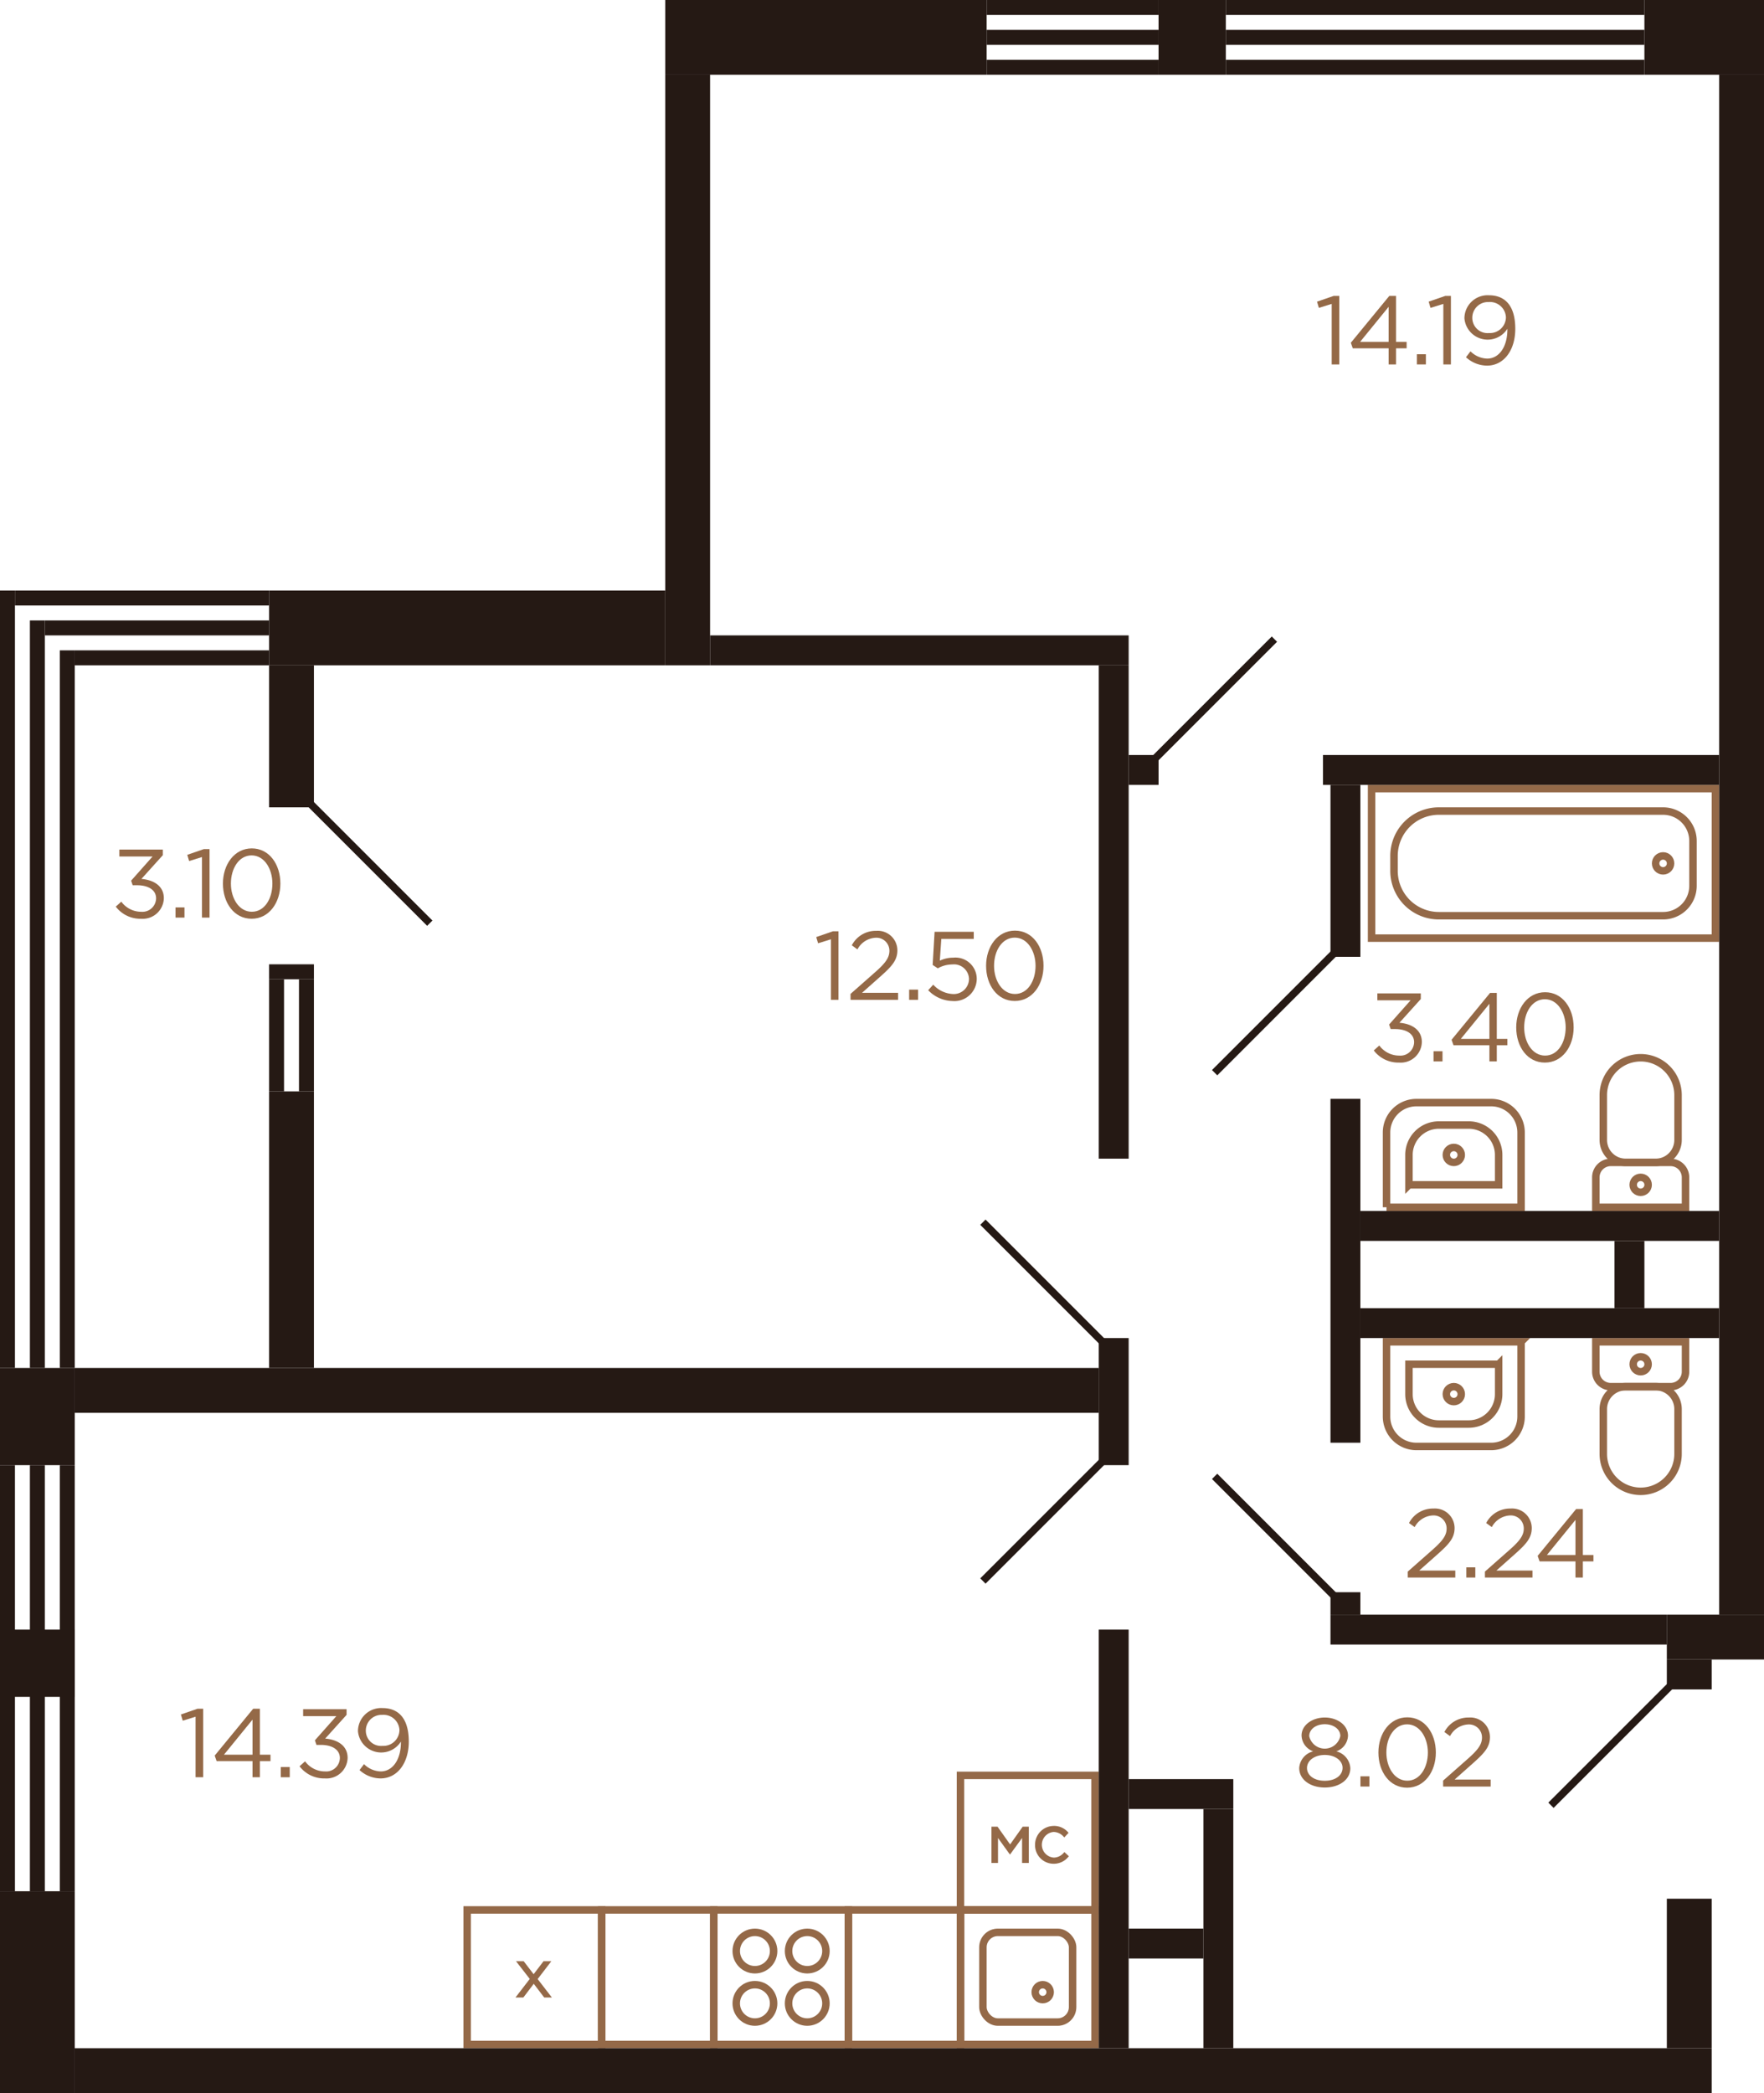 <svg xmlns="http://www.w3.org/2000/svg" width="236" height="280" viewBox="0 0 236 280">
  <title>3k_2fl_3s_7 (2K_4)</title>
  <g id="Слой_2" data-name="Слой 2">
    <g id="_3k_2fl_3s_7_2K_4_" data-name="3k_2fl_3s_7 (2K_4)">
      <g id="sant">
        <g>
          <path d="M216.5,176.5h4a2,2,0,0,1,2,2v8a2,2,0,0,1-2,2h-4a0,0,0,0,1,0,0v-12A0,0,0,0,1,216.5,176.5Z" transform="translate(402 -37) rotate(90)" fill="none" stroke="#946948" stroke-miterlimit="10"/>
          <path d="M215.5,187.5h6a5,5,0,0,1,5,5v0a5,5,0,0,1-5,5h-6a3,3,0,0,1-3-3v-4a3,3,0,0,1,3-3Z" transform="translate(412 -27) rotate(90)" fill="none" stroke="#946948" stroke-miterlimit="10"/>
          <circle cx="219.5" cy="182.5" r="1" fill="none" stroke="#946948" stroke-miterlimit="10"/>
        </g>
        <g>
          <circle cx="194.5" cy="186.5" r="1" fill="none" stroke="#946948" stroke-miterlimit="10"/>
          <path d="M187.5,177.5h10a4,4,0,0,1,4,4v10a4,4,0,0,1-4,4h-10a0,0,0,0,1,0,0v-18a0,0,0,0,1,0,0Z" transform="translate(381 -8) rotate(90)" fill="none" stroke="#946948" stroke-miterlimit="10"/>
          <path d="M190.5,180.5h4a4,4,0,0,1,4,4v4a4,4,0,0,1-4,4h-4a0,0,0,0,1,0,0v-12A0,0,0,0,1,190.5,180.5Z" transform="translate(381 -8) rotate(90)" fill="none" stroke="#946948" stroke-miterlimit="10"/>
        </g>
        <g>
          <path d="M216.5,152.5h4a2,2,0,0,1,2,2v8a2,2,0,0,1-2,2h-4a0,0,0,0,1,0,0v-12A0,0,0,0,1,216.5,152.5Z" transform="translate(61 378) rotate(-90)" fill="none" stroke="#946948" stroke-miterlimit="10"/>
          <path d="M215.5,143.5h6a5,5,0,0,1,5,5v0a5,5,0,0,1-5,5h-6a3,3,0,0,1-3-3v-4A3,3,0,0,1,215.5,143.5Z" transform="translate(71 368) rotate(-90)" fill="none" stroke="#946948" stroke-miterlimit="10"/>
          <circle cx="219.5" cy="158.5" r="1" fill="none" stroke="#946948" stroke-miterlimit="10"/>
        </g>
        <g>
          <circle cx="194.5" cy="154.5" r="1" fill="none" stroke="#946948" stroke-miterlimit="10"/>
          <path d="M187.5,145.5h10a4,4,0,0,1,4,4v10a4,4,0,0,1-4,4h-10a0,0,0,0,1,0,0v-18a0,0,0,0,1,0,0Z" transform="translate(40 349) rotate(-90)" fill="none" stroke="#946948" stroke-miterlimit="10"/>
          <path d="M190.5,148.5h4a4,4,0,0,1,4,4v4a4,4,0,0,1-4,4h-4a0,0,0,0,1,0,0v-12A0,0,0,0,1,190.5,148.5Z" transform="translate(40 349) rotate(-90)" fill="none" stroke="#946948" stroke-miterlimit="10"/>
        </g>
        <g>
          <rect x="183.5" y="105.5" width="46" height="20" transform="translate(413 231) rotate(180)" fill="none" stroke="#946948" stroke-miterlimit="10"/>
          <path d="M190.5,108.5h30a6,6,0,0,1,6,6v2a6,6,0,0,1-6,6h-30a4,4,0,0,1-4-4v-6A4,4,0,0,1,190.5,108.5Z" transform="translate(413 231) rotate(-180)" fill="none" stroke="#946948" stroke-miterlimit="10"/>
          <circle cx="222.5" cy="115.5" r="1" fill="none" stroke="#946948" stroke-miterlimit="10"/>
        </g>
        <g>
          <rect x="95.5" y="255.5" width="18" height="18" fill="none" stroke="#946948" stroke-miterlimit="10"/>
          <circle cx="108" cy="268" r="2.5" fill="none" stroke="#946948" stroke-miterlimit="10"/>
          <circle cx="101" cy="268" r="2.5" fill="none" stroke="#946948" stroke-miterlimit="10"/>
          <circle cx="108" cy="261" r="2.5" fill="none" stroke="#946948" stroke-miterlimit="10"/>
          <circle cx="101" cy="261" r="2.5" fill="none" stroke="#946948" stroke-miterlimit="10"/>
        </g>
        <g>
          <rect x="128.5" y="255.5" width="18" height="18" fill="none" stroke="#946948" stroke-miterlimit="10"/>
          <rect x="131.5" y="258.5" width="12" height="12" rx="2" fill="none" stroke="#946948" stroke-miterlimit="10"/>
          <circle cx="139.5" cy="266.5" r="1" fill="none" stroke="#946948" stroke-miterlimit="10"/>
        </g>
        <rect x="113.5" y="255.5" width="15" height="18" transform="translate(242 529) rotate(180)" fill="none" stroke="#946948" stroke-miterlimit="10"/>
        <rect x="80.5" y="255.5" width="15" height="18" transform="translate(176 529) rotate(180)" fill="none" stroke="#946948" stroke-miterlimit="10"/>
        <g>
          <rect x="62.5" y="255.5" width="18" height="18" fill="none" stroke="#946948" stroke-miterlimit="10"/>
          <polygon points="73.762 262.361 72.718 262.361 72.688 262.4 71.391 264.097 70.062 262.361 69.034 262.361 70.876 264.73 68.964 267.215 70.018 267.215 71.408 265.382 72.808 267.215 73.835 267.215 71.931 264.748 73.762 262.361 73.762 262.361" fill="#946948"/>
        </g>
        <g>
          <rect x="128.5" y="237.5" width="18" height="18" transform="translate(275 493) rotate(-180)" fill="none" stroke="#946948" stroke-miterlimit="10"/>
          <g>
            <polygon points="137.643 244.361 136.825 244.361 135.14 246.737 133.454 244.361 132.645 244.361 132.645 249.215 133.52 249.215 133.52 245.878 135.121 248.098 136.741 245.875 136.741 249.215 137.643 249.215 137.643 244.361 137.643 244.361" fill="#946948"/>
            <path d="M140.963,244.262a2.511,2.511,0,0,0-2.486,2.531,2.482,2.482,0,0,0,2.486,2.531,2.51,2.51,0,0,0,1.974-.933l.065-.074-.6-.557-.068.072A1.781,1.781,0,0,1,141,248.5a1.72,1.72,0,0,1-.045-3.43,1.828,1.828,0,0,1,1.36.654l.072.076.578-.613-.064-.068a2.488,2.488,0,0,0-1.936-.861Z" fill="#946948"/>
          </g>
        </g>
      </g>
      <g id="d">
        <line x1="207.5" y1="241.5" x2="223.5" y2="225.5" fill="none" stroke="#251914" stroke-miterlimit="10"/>
        <line x1="154.5" y1="101.5" x2="170.5" y2="85.5" fill="none" stroke="#251914" stroke-miterlimit="10"/>
        <line x1="131.5" y1="211.5" x2="147.5" y2="195.5" fill="none" stroke="#251914" stroke-miterlimit="10"/>
        <line x1="147.5" y1="179.5" x2="131.5" y2="163.5" fill="none" stroke="#251914" stroke-miterlimit="10"/>
        <line x1="162.5" y1="143.5" x2="178.5" y2="127.5" fill="none" stroke="#251914" stroke-miterlimit="10"/>
        <line x1="162.5" y1="197.5" x2="178.5" y2="213.5" fill="none" stroke="#251914" stroke-miterlimit="10"/>
        <line x1="41.5" y1="107.5" x2="57.5" y2="123.5" fill="none" stroke="#251914" stroke-miterlimit="10"/>
      </g>
      <g id="s">
        <rect x="223" y="216" width="13" height="6" fill="#251914"/>
        <rect x="36" y="79" width="53" height="10" fill="#251914"/>
        <rect x="10" y="87" width="26" height="2" fill="#251914"/>
        <rect x="6" y="83" width="30" height="2" fill="#251914"/>
        <rect x="2" y="79" width="34" height="2" fill="#251914"/>
        <rect x="220" width="16" height="10" fill="#251914"/>
        <rect x="164" y="8" width="56" height="2" fill="#251914"/>
        <rect x="164" y="4" width="56" height="2" fill="#251914"/>
        <rect x="164" width="56" height="2" fill="#251914"/>
        <rect x="230" y="10" width="6" height="206" fill="#251914"/>
        <rect x="155" width="9" height="10" fill="#251914"/>
        <rect x="132" y="8" width="23" height="2" fill="#251914"/>
        <rect x="132" y="4" width="23" height="2" fill="#251914"/>
        <rect x="132" width="23" height="2" fill="#251914"/>
        <rect x="89" y="10" width="6" height="79" fill="#251914"/>
        <rect x="89" width="43" height="10" fill="#251914"/>
        <rect x="182" y="175" width="48" height="4" fill="#251914"/>
        <rect x="178" y="105" width="4" height="23" fill="#251914"/>
        <rect x="178" y="147" width="4" height="46" fill="#251914"/>
        <rect x="182" y="162" width="48" height="4" fill="#251914"/>
        <rect x="216" y="166" width="4" height="9" fill="#251914"/>
        <rect y="183" width="10" height="13" fill="#251914"/>
        <rect y="253" width="10" height="27" fill="#251914"/>
        <rect y="196" width="2" height="57" fill="#251914"/>
        <rect x="4" y="196" width="2" height="57" fill="#251914"/>
        <rect x="8" y="196" width="2" height="57" fill="#251914"/>
        <rect x="10" y="274" width="219" height="6" fill="#251914"/>
        <rect x="147" y="218" width="4" height="56" fill="#251914"/>
        <rect x="151" y="238" width="14" height="4" fill="#251914"/>
        <rect x="161" y="242" width="4" height="32" fill="#251914"/>
        <rect x="224" y="221" width="4" height="6" transform="translate(450 -2) rotate(90)" fill="#251914"/>
        <rect x="223" y="254" width="6" height="20" fill="#251914"/>
        <rect x="-39" y="134" width="96" height="2" transform="translate(144 126) rotate(90)" fill="#251914"/>
        <rect x="-45" y="132" width="100" height="2" transform="translate(138 128) rotate(90)" fill="#251914"/>
        <rect x="-51" y="130" width="104" height="2" transform="translate(132 130) rotate(90)" fill="#251914"/>
        <rect x="121" y="59" width="4" height="56" transform="translate(210 -36) rotate(90)" fill="#251914"/>
        <rect x="116" y="120" width="66" height="4" transform="translate(271 -27) rotate(90)" fill="#251914"/>
        <rect x="140.5" y="185.5" width="17" height="4" transform="translate(336.5 38.5) rotate(90)" fill="#251914"/>
        <rect x="75.5" y="117.5" width="6" height="137" transform="translate(264.5 107.5) rotate(90)" fill="#251914"/>
        <rect x="201.5" y="76.5" width="4" height="53" transform="translate(306.5 -100.5) rotate(90)" fill="#251914"/>
        <rect x="151" y="101" width="4" height="4" transform="translate(256 -50) rotate(90)" fill="#251914"/>
        <rect x="198.5" y="195.5" width="4" height="45" transform="translate(418.5 17.5) rotate(90)" fill="#251914"/>
        <rect x="178.5" y="212.5" width="3" height="4" transform="translate(394.5 34.5) rotate(90)" fill="#251914"/>
        <rect x="154" y="255" width="4" height="10" transform="translate(416 104) rotate(90)" fill="#251914"/>
        <rect x="29.5" y="95.5" width="19" height="6" transform="translate(137.5 59.5) rotate(90)" fill="#251914"/>
        <rect x="20.5" y="161.5" width="37" height="6" transform="translate(203.5 125.5) rotate(90)" fill="#251914"/>
        <rect x="38" y="127" width="2" height="6" transform="translate(169 91) rotate(90)" fill="#251914"/>
        <rect x="33.5" y="137.5" width="15" height="2" transform="translate(179.5 97.5) rotate(90)" fill="#251914"/>
        <rect x="29.5" y="137.5" width="15" height="2" transform="translate(175.5 101.5) rotate(90)" fill="#251914"/>
        <rect x="0.5" y="217.5" width="9" height="10" transform="translate(227.5 217.5) rotate(90)" fill="#251914"/>
      </g>
      <g id="t">
        <g>
          <path d="M188.339,210.242l3.3-2.912c1.4-1.235,1.9-1.95,1.9-2.86a1.739,1.739,0,0,0-1.833-1.742,2.917,2.917,0,0,0-2.444,1.56l-.754-.546a3.6,3.6,0,0,1,3.276-1.937,2.625,2.625,0,0,1,2.821,2.6c0,1.325-.715,2.132-2.3,3.536l-2.431,2.159H194.7v.935h-6.357Z" fill="#946947"/>
          <path d="M196.178,209.67h1.2v1.365h-1.2Z" fill="#946947"/>
          <path d="M198.661,210.242l3.3-2.912c1.4-1.235,1.9-1.95,1.9-2.86a1.739,1.739,0,0,0-1.833-1.742,2.918,2.918,0,0,0-2.444,1.56l-.754-.546a3.6,3.6,0,0,1,3.276-1.937,2.625,2.625,0,0,1,2.822,2.6c0,1.325-.716,2.132-2.3,3.536L200.2,210.1h4.824v.935h-6.358Z" fill="#946947"/>
          <path d="M210.777,208.877h-4.8l-.26-.741,5.148-6.266h.9v6.15h1.417v.857h-1.417v2.158h-.989Zm0-.857v-4.694l-3.822,4.694Z" fill="#946947"/>
        </g>
        <g>
          <path d="M173.818,236.521a2.453,2.453,0,0,1,1.872-2.235,2.324,2.324,0,0,1-1.559-2.119c0-1.4,1.442-2.405,3.106-2.405s3.108,1,3.108,2.431a2.317,2.317,0,0,1-1.56,2.093,2.47,2.47,0,0,1,1.872,2.249c0,1.547-1.482,2.587-3.42,2.587S173.818,238.069,173.818,236.521Zm5.8-.025c0-1.014-1.054-1.728-2.38-1.728s-2.379.714-2.379,1.753c0,.924.884,1.7,2.379,1.7S179.617,237.445,179.617,236.5Zm-.3-4.264c0-.9-.9-1.574-2.08-1.574s-2.08.664-2.08,1.6a2.128,2.128,0,0,0,4.16-.026Z" fill="#946947"/>
          <path d="M182.009,237.627h1.2v1.365h-1.2Z" fill="#946947"/>
          <path d="M184.413,234.441c0-2.546,1.522-4.705,3.861-4.705s3.823,2.132,3.823,4.705c0,2.549-1.508,4.707-3.848,4.707S184.413,237.016,184.413,234.441Zm6.617,0c0-1.988-1.092-3.769-2.781-3.769s-2.77,1.742-2.77,3.769c0,1.991,1.092,3.771,2.795,3.771S191.03,236.457,191.03,234.441Z" fill="#946947"/>
          <path d="M193.071,238.2l3.3-2.912c1.4-1.235,1.9-1.95,1.9-2.86a1.738,1.738,0,0,0-1.833-1.741,2.917,2.917,0,0,0-2.444,1.559l-.754-.546a3.605,3.605,0,0,1,3.277-1.937,2.625,2.625,0,0,1,2.821,2.6c0,1.326-.716,2.133-2.3,3.537l-2.431,2.159h4.824v.935h-6.358Z" fill="#946947"/>
        </g>
        <g>
          <path d="M183.793,140.523l.74-.663a3.3,3.3,0,0,0,2.666,1.352,1.832,1.832,0,0,0,1.989-1.794c0-1.131-1.053-1.755-2.548-1.755h-.585l-.208-.611,2.873-3.237h-4.447v-.923h5.812v.754l-2.86,3.172c1.586.13,3,.9,3,2.587a2.828,2.828,0,0,1-3.042,2.743A4.13,4.13,0,0,1,183.793,140.523Z" fill="#946947"/>
          <path d="M191.787,140.627h1.2v1.365h-1.2Z" fill="#946947"/>
          <path d="M199.263,139.834h-4.8l-.261-.741,5.149-6.266h.9v6.149h1.417v.858h-1.417v2.158h-.988Zm0-.858v-4.693l-3.823,4.693Z" fill="#946947"/>
          <path d="M202.85,137.442c0-2.548,1.521-4.706,3.861-4.706s3.822,2.132,3.822,4.706c0,2.548-1.508,4.706-3.847,4.706C204.332,142.148,202.85,140.016,202.85,137.442Zm6.617,0c0-1.989-1.092-3.77-2.781-3.77-1.7,0-2.77,1.742-2.77,3.77,0,1.989,1.092,3.77,2.8,3.77S209.467,139.457,209.467,137.442Z" fill="#946947"/>
        </g>
        <g>
          <path d="M26.165,229.652l-1.716.534-.247-.832,2.223-.768h.754v9.166H26.165Z" fill="#946947"/>
          <path d="M33.783,235.594h-4.8l-.26-.74,5.148-6.268h.9v6.15h1.417v.858H34.771v2.158h-.988Zm0-.858v-4.693l-3.822,4.693Z" fill="#946947"/>
          <path d="M37.565,236.387h1.2v1.365h-1.2Z" fill="#946947"/>
          <path d="M40.075,236.283l.74-.663a3.3,3.3,0,0,0,2.665,1.352,1.832,1.832,0,0,0,1.99-1.794c0-1.131-1.053-1.755-2.548-1.755h-.585l-.208-.611L45,229.574H40.556v-.923h5.811v.755l-2.86,3.172c1.586.13,3,.9,3,2.587a2.828,2.828,0,0,1-3.042,2.743A4.13,4.13,0,0,1,40.075,236.283Z" fill="#946947"/>
          <path d="M48.1,236.79l.6-.793a3.3,3.3,0,0,0,2.237.975c1.612,0,2.7-1.613,2.7-3.874v-.118a3.118,3.118,0,0,1-5.746-1.39,3.1,3.1,0,0,1,3.275-3.094c2,0,3.524,1.209,3.524,4.484,0,2.887-1.535,4.928-3.784,4.928A4.215,4.215,0,0,1,48.1,236.79Zm5.342-5.317a2.138,2.138,0,0,0-2.313-2.067,2.1,2.1,0,0,0-2.185,2.157,2.035,2.035,0,0,0,2.237,1.99A2.14,2.14,0,0,0,53.438,231.473Z" fill="#946947"/>
        </g>
        <g>
          <path d="M178.165,40.653l-1.716.533-.247-.832,2.223-.768h.754v9.166h-1.014Z" fill="#946947"/>
          <path d="M185.783,46.594h-4.8l-.26-.741,5.148-6.267h.9v6.15h1.417v.858h-1.417v2.158h-.988Zm0-.858V41.042l-3.822,4.694Z" fill="#946947"/>
          <path d="M189.565,47.387h1.2v1.365h-1.2Z" fill="#946947"/>
          <path d="M193.1,40.653l-1.716.533-.247-.832,2.222-.768h.754v9.166H193.1Z" fill="#946947"/>
          <path d="M196.131,47.79l.6-.793a3.293,3.293,0,0,0,2.236.975c1.612,0,2.7-1.612,2.7-3.874v-.117a3.119,3.119,0,0,1-5.746-1.391A3.1,3.1,0,0,1,199.2,39.5c2,0,3.524,1.209,3.524,4.485,0,2.886-1.534,4.927-3.784,4.927A4.215,4.215,0,0,1,196.131,47.79Zm5.343-5.317a2.139,2.139,0,0,0-2.314-2.067,2.1,2.1,0,0,0-2.184,2.157,2.034,2.034,0,0,0,2.236,1.99A2.14,2.14,0,0,0,201.474,42.473Z" fill="#946947"/>
        </g>
        <g>
          <path d="M111.165,125.653l-1.716.533-.247-.832,2.223-.768h.754v9.166h-1.014Z" fill="#946947"/>
          <path d="M113.791,132.959l3.3-2.912c1.4-1.235,1.9-1.95,1.9-2.86a1.739,1.739,0,0,0-1.833-1.742,2.919,2.919,0,0,0-2.444,1.56l-.754-.547a3.605,3.605,0,0,1,3.276-1.937,2.627,2.627,0,0,1,2.822,2.6c0,1.326-.716,2.132-2.3,3.536l-2.431,2.158h4.823v.936h-6.357Z" fill="#946947"/>
          <path d="M121.63,132.387h1.2v1.365h-1.2Z" fill="#946947"/>
          <path d="M124.178,132.465l.676-.741a3.807,3.807,0,0,0,2.586,1.248,2.039,2.039,0,0,0,2.2-2.041,2.017,2.017,0,0,0-2.263-1.911,3.919,3.919,0,0,0-1.91.52l-.69-.455.26-4.434h5.239v.95h-4.341l-.2,2.912a4.11,4.11,0,0,1,1.794-.4,2.849,2.849,0,0,1,3.147,2.808,2.99,2.99,0,0,1-3.25,2.99A4.637,4.637,0,0,1,124.178,132.465Z" fill="#946947"/>
          <path d="M131.926,129.2c0-2.548,1.521-4.706,3.861-4.706s3.822,2.132,3.822,4.706c0,2.548-1.507,4.706-3.847,4.706S131.926,131.776,131.926,129.2Zm6.617,0c0-1.989-1.092-3.77-2.781-3.77s-2.77,1.742-2.77,3.77c0,1.989,1.092,3.77,2.8,3.77S138.543,131.217,138.543,129.2Z" fill="#946947"/>
        </g>
        <g>
          <path d="M15.488,121.283l.741-.663a3.3,3.3,0,0,0,2.666,1.352,1.832,1.832,0,0,0,1.988-1.794c0-1.131-1.053-1.755-2.548-1.755H17.75l-.208-.611,2.873-3.237H15.969v-.924H21.78v.755l-2.86,3.172c1.586.13,3,.9,3,2.587a2.828,2.828,0,0,1-3.042,2.743A4.131,4.131,0,0,1,15.488,121.283Z" fill="#946947"/>
          <path d="M23.482,121.387h1.2v1.365h-1.2Z" fill="#946947"/>
          <path d="M27.019,114.653l-1.716.533-.247-.832,2.222-.768h.754v9.166H27.019Z" fill="#946947"/>
          <path d="M29.826,118.2c0-2.548,1.522-4.706,3.862-4.706s3.822,2.132,3.822,4.706c0,2.548-1.508,4.706-3.848,4.706S29.826,120.776,29.826,118.2Zm6.617,0c0-1.989-1.091-3.77-2.781-3.77s-2.769,1.742-2.769,3.77c0,1.989,1.091,3.77,2.8,3.77S36.443,120.217,36.443,118.2Z" fill="#946947"/>
        </g>
      </g>
    </g>
  </g>
</svg>
